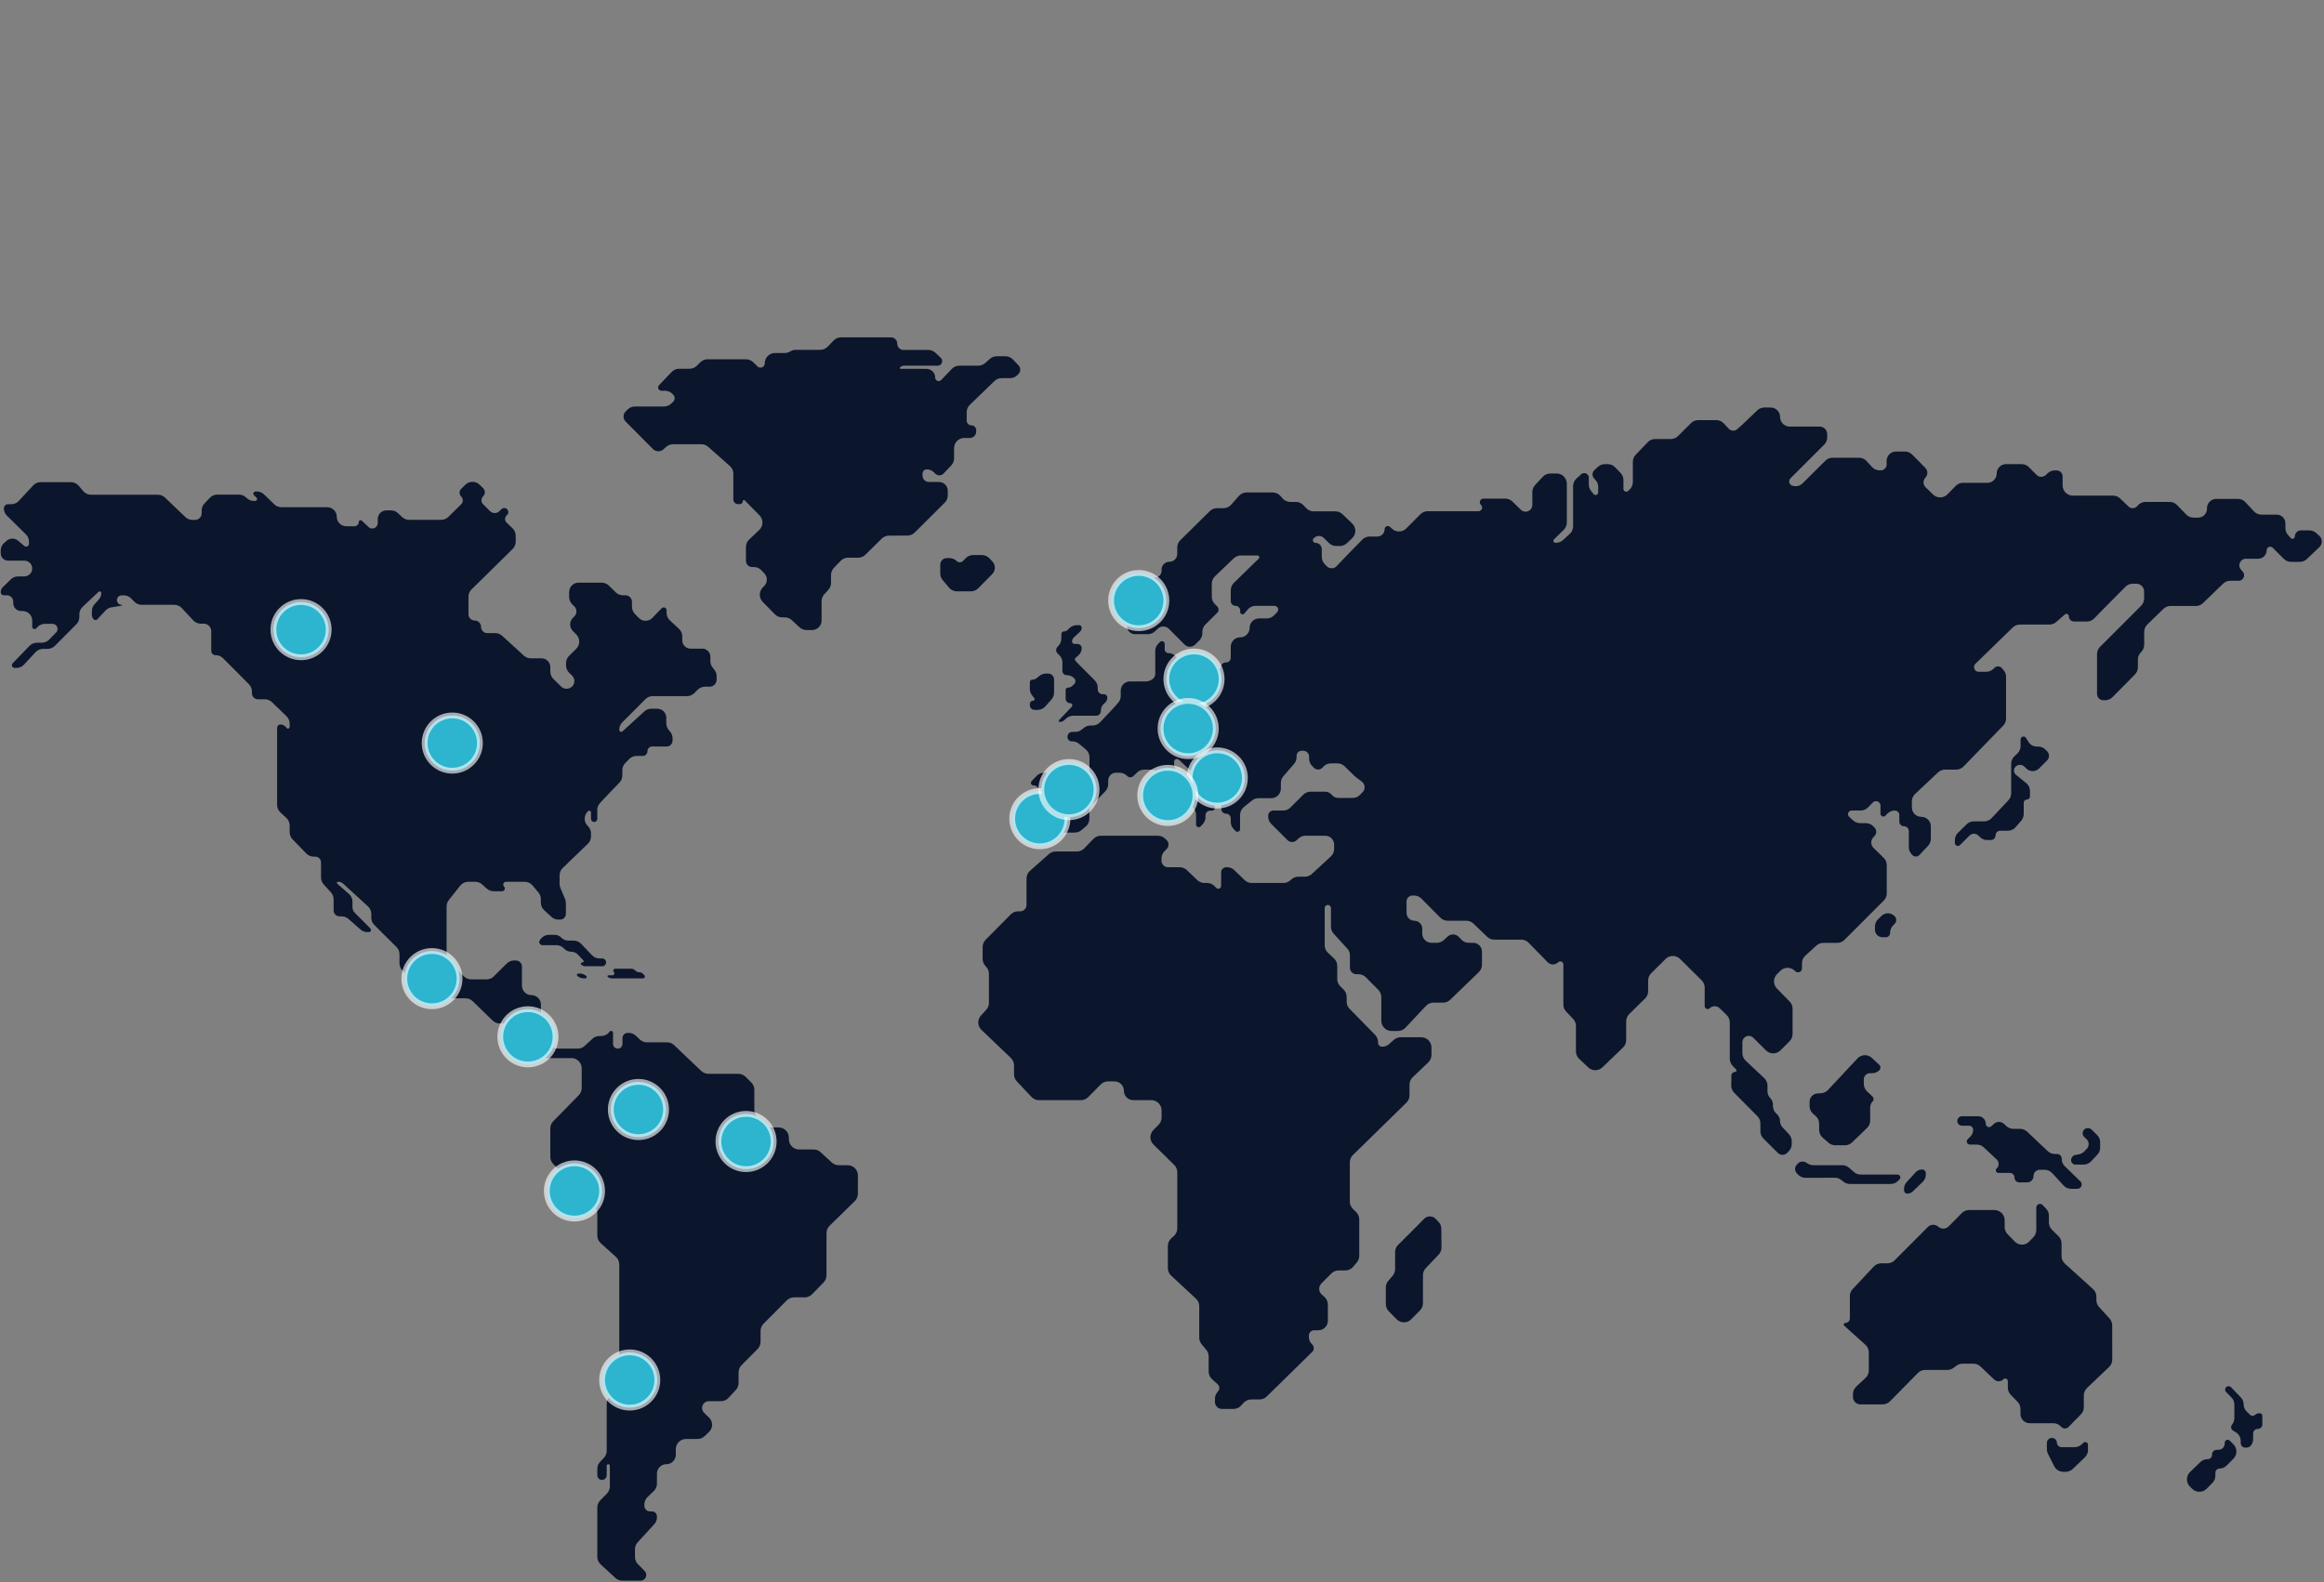 <svg xmlns="http://www.w3.org/2000/svg" xmlns:xlink="http://www.w3.org/1999/xlink" width="799px" height="544px" viewBox="0 0 799 544"><rect x="0" y="0" width="799" height="544" fill="#808080" stroke="none"/><title>Second-Image Copy 2</title><g id="Dise&#xF1;o" stroke="none" stroke-width="1" fill="none" fill-rule="evenodd"><g id="Second-Image-Copy-2" transform="translate(0.25, 0)"><path d="M364.615,219.79 L364.695,217.896 C364.713,217.46 365.073,217.116 365.509,217.116 C366.01,217.116 366.49,216.917 366.844,216.563 L367.406,216.002 C368.065,215.344 368.958,214.974 369.89,214.974 L370.784,214.974 C371.255,214.974 371.637,215.356 371.637,215.827 C371.637,216.371 371.41,216.89 371.012,217.26 L368.938,219.184 C368.551,219.544 368.33,220.05 368.33,220.579 C368.33,221.037 368.702,221.409 369.16,221.409 L370.172,221.409 C370.981,221.409 371.637,222.065 371.637,222.874 C371.637,223.806 371.24,224.694 370.546,225.317 L369.511,226.245 C369.265,226.466 369.232,226.841 369.436,227.102 L369.67,227.401 C369.755,227.511 369.847,227.615 369.944,227.713 L376.135,233.955 C376.788,234.614 377.154,235.503 377.154,236.431 L377.154,237.039 C377.154,237.952 377.895,238.692 378.808,238.692 L379.321,238.692 C379.95,238.692 380.461,239.203 380.461,239.832 C380.461,240.556 380.143,241.243 379.591,241.711 L379.346,241.919 C378.639,242.519 378.231,243.399 378.231,244.326 L378.231,244.482 C378.231,245.376 377.507,246.1 376.613,246.1 L368.71,246.1 C367.84,246.1 367.001,246.423 366.355,247.006 L365.629,247.661 C365.215,248.035 364.676,248.242 364.118,248.242 C363.912,248.242 363.746,248.075 363.746,247.87 C363.746,247.774 363.782,247.683 363.848,247.613 L368.244,242.982 C368.509,242.704 368.497,242.263 368.218,241.999 C368.089,241.876 367.918,241.807 367.739,241.807 C366.845,241.807 366.119,241.082 366.119,240.187 L366.119,237.254 C366.119,236.804 366.484,236.439 366.934,236.439 C367.458,236.439 367.962,236.241 368.346,235.885 L369.035,235.247 C369.606,234.718 369.64,233.826 369.111,233.255 C369.087,233.229 369.061,233.204 369.035,233.18 L368.932,233.083 C368.282,232.481 367.428,232.146 366.541,232.146 L366.462,232.146 C365.657,232.146 365.004,231.493 365.004,230.688 L365.004,227.761 C365.004,226.785 364.599,225.852 363.884,225.187 L363.393,224.731 C362.729,224.112 362.691,223.071 363.31,222.406 C363.324,222.392 363.337,222.378 363.351,222.364 L363.588,222.127 C364.211,221.504 364.577,220.67 364.615,219.79 Z M354.917,240.94 C355.215,240.94 355.457,240.698 355.457,240.4 C355.457,240.281 355.417,240.166 355.345,240.071 L354.551,239.041 C354.077,238.426 353.82,237.672 353.82,236.896 L353.82,234.541 C353.82,234.067 354.205,233.683 354.679,233.683 C355.234,233.683 355.773,233.491 356.203,233.14 L357.112,232.399 C357.739,231.887 358.524,231.608 359.334,231.608 L360.114,231.608 C361.236,231.608 362.146,232.518 362.146,233.64 L362.146,238.168 C362.146,239.028 361.83,239.858 361.26,240.501 L359.131,242.901 C358.464,243.653 357.506,244.084 356.501,244.084 L355.392,244.084 C354.524,244.084 353.82,243.38 353.82,242.512 L353.82,242.037 C353.82,241.431 354.311,240.94 354.917,240.94 Z M293.637,412.994 L284.961,421.475 C284.284,422.137 283.903,423.043 283.903,423.989 L283.903,438.516 C283.903,439.434 283.544,440.317 282.901,440.973 L278.941,445.025 C278.279,445.702 277.373,446.083 276.427,446.083 L272.746,446.083 C271.811,446.083 270.914,446.456 270.255,447.118 L262.256,455.153 C261.6,455.812 261.232,456.704 261.232,457.633 L261.232,461.373 C261.232,462.3 260.866,463.19 260.212,463.849 L254.699,469.405 C254.045,470.063 253.678,470.953 253.678,471.881 L253.678,475.534 C253.678,476.42 253.344,477.274 252.742,477.924 L250.199,480.668 C249.534,481.386 248.599,481.794 247.62,481.794 L243.443,481.794 C242.16,481.794 241.12,482.834 241.12,484.117 C241.12,484.743 241.373,485.343 241.822,485.781 L243.543,487.458 C244.889,488.77 244.916,490.923 243.605,492.269 C243.58,492.295 243.554,492.321 243.527,492.346 L242.016,493.8 C241.361,494.43 240.488,494.782 239.579,494.782 L235.605,494.782 C233.663,494.782 232.089,496.356 232.089,498.298 L232.089,500.21 C232.089,501.999 230.638,503.45 228.849,503.45 C227.059,503.45 225.608,504.901 225.608,506.691 L225.608,510.143 C225.608,511.1 225.217,512.017 224.526,512.679 L222.372,514.746 C221.681,515.409 221.29,516.326 221.29,517.283 L221.29,517.738 C221.29,518.818 222.165,519.693 223.244,519.693 L223.911,519.693 C224.848,519.693 225.608,520.453 225.608,521.39 L225.608,521.719 C225.608,522.599 225.278,523.447 224.684,524.095 L218.979,530.317 C218.384,530.965 218.054,531.813 218.054,532.693 L218.054,535.354 C218.054,536.277 218.418,537.164 219.067,537.822 L221.36,540.148 C222.124,540.922 222.115,542.169 221.341,542.933 C220.972,543.296 220.475,543.5 219.958,543.5 L213.71,543.5 C212.827,543.5 211.977,543.168 211.328,542.57 L206.234,537.877 C205.512,537.212 205.101,536.274 205.101,535.292 L205.101,518.358 C205.101,517.434 205.465,516.547 206.114,515.889 L208.405,513.566 C209.055,512.908 209.418,512.021 209.418,511.097 L209.418,503.991 C209.418,503.693 209.176,503.45 208.878,503.45 C208.579,503.45 208.337,503.693 208.337,503.991 L208.337,507.246 C208.337,508.14 207.612,508.864 206.719,508.864 C205.825,508.864 205.101,508.14 205.101,507.246 L205.101,505.055 C205.101,504.157 205.445,503.292 206.062,502.64 L207.376,501.25 C207.993,500.597 208.337,499.733 208.337,498.835 L208.337,482.714 C208.337,481.637 208.83,480.619 209.676,479.953 L211.315,478.66 C212.161,477.994 212.655,476.976 212.655,475.899 L212.655,434.762 C212.655,433.766 212.232,432.817 211.492,432.15 L206.263,427.437 C205.523,426.771 205.101,425.822 205.101,424.826 L205.101,417.144 C205.101,416.226 204.741,415.344 204.099,414.687 L189.95,400.213 C189.308,399.556 188.949,398.674 188.949,397.756 L188.949,388.001 C188.949,387.08 189.309,386.197 189.954,385.54 L198.733,376.584 C199.378,375.927 199.738,375.043 199.738,374.123 L199.738,367.339 C199.738,365.398 198.164,363.824 196.223,363.824 L188.094,363.824 C187.244,363.824 186.423,363.516 185.783,362.957 L184.038,361.436 C183.398,360.877 182.577,360.57 181.727,360.57 L181.134,360.57 C180.078,360.57 179.222,359.714 179.222,358.658 L179.222,356.869 C179.222,355.972 178.879,355.11 178.265,354.458 L176.905,353.015 C176.241,352.31 175.315,351.911 174.347,351.911 L171.575,351.911 C170.66,351.911 169.781,351.554 169.125,350.916 L162.265,344.247 C161.609,343.609 160.73,343.252 159.815,343.252 L149.043,343.252 C148.106,343.252 147.208,342.878 146.548,342.213 L138.118,333.723 C137.464,333.064 137.097,332.174 137.097,331.246 L137.097,328.109 C137.097,327.172 136.723,326.273 136.058,325.613 L128.438,318.054 C127.773,317.394 127.399,316.496 127.399,315.558 L127.399,314.241 C127.399,313.255 126.984,312.314 126.257,311.648 L117.773,303.882 C117.282,303.433 116.641,303.183 115.975,303.183 C115.76,303.183 115.585,303.358 115.585,303.573 C115.585,303.685 115.634,303.792 115.718,303.866 L119.728,307.379 C120.49,308.046 120.927,309.01 120.927,310.023 L120.927,311.891 C120.927,312.615 121.209,313.311 121.715,313.829 L122.487,314.622 C122.498,314.633 122.508,314.643 122.518,314.654 L127.077,319.218 C127.371,319.512 127.371,319.988 127.077,320.281 C126.936,320.422 126.745,320.501 126.545,320.501 L126.052,320.501 C125.201,320.501 124.378,320.192 123.738,319.632 L119.533,315.956 C118.892,315.396 118.07,315.087 117.219,315.087 L116.492,315.087 C115.362,315.087 114.445,314.171 114.445,313.04 L114.445,309.207 C114.445,308.333 114.12,307.491 113.534,306.844 L111.039,304.095 C110.453,303.448 110.127,302.606 110.127,301.733 L110.127,296.558 C110.127,295.45 109.23,294.553 108.122,294.553 L107.603,294.553 C106.653,294.553 105.744,294.168 105.082,293.487 L100.332,288.6 C99.694,287.944 99.338,287.065 99.338,286.15 L99.338,283.822 C99.338,282.842 98.928,281.906 98.209,281.241 L96.149,279.335 C95.429,278.67 95.02,277.734 95.02,276.754 L95.02,250.245 C95.02,249.617 95.529,249.108 96.158,249.108 C96.879,249.108 97.564,249.426 98.029,249.977 L98.316,250.318 C98.523,250.563 98.888,250.594 99.132,250.388 C99.262,250.278 99.338,250.116 99.338,249.945 L99.338,248.812 C99.338,247.859 98.951,246.948 98.266,246.285 L93.254,241.437 C92.598,240.803 91.722,240.449 90.809,240.449 L88.441,240.449 C87.295,240.449 86.366,239.519 86.366,238.373 L86.366,237.749 C86.366,236.819 85.997,235.927 85.341,235.268 L76.429,226.317 C75.769,225.654 74.873,225.282 73.938,225.282 L73.888,225.282 C73.053,225.282 72.377,224.605 72.377,223.771 L72.377,217.004 C72.377,215.595 71.235,214.453 69.826,214.453 L68.798,214.453 C67.827,214.453 66.899,214.052 66.234,213.343 L62.228,209.074 C61.563,208.366 60.635,207.964 59.664,207.964 L48.46,207.964 C47.515,207.964 46.61,207.584 45.949,206.909 L44.827,205.764 C44.166,205.09 43.261,204.71 42.317,204.71 L41.569,204.71 C40.671,204.71 39.942,205.438 39.942,206.337 L39.942,206.346 C39.942,207.239 40.666,207.964 41.56,207.964 C41.636,207.964 41.697,208.025 41.697,208.1 C41.697,208.167 41.649,208.224 41.583,208.235 L38.023,208.841 C37.266,208.969 36.571,209.343 36.046,209.904 L33.219,212.926 C32.891,213.276 32.342,213.294 31.993,212.967 C31.988,212.962 31.983,212.957 31.978,212.952 C31.572,212.555 31.344,212.011 31.344,211.443 L31.344,210.126 C31.344,209.252 31.669,208.41 32.257,207.763 L33.709,206.164 C34.269,205.547 34.58,204.744 34.58,203.91 C34.58,203.6 34.329,203.349 34.019,203.349 C33.876,203.349 33.739,203.403 33.635,203.501 L31.304,205.685 C31.3,205.689 31.295,205.694 31.29,205.698 L28.123,208.701 C27.423,209.364 27.026,210.287 27.026,211.252 L27.026,212.171 C27.026,213.1 26.658,213.991 26.003,214.65 L18.619,222.075 C17.959,222.739 17.062,223.112 16.126,223.112 L14.548,223.112 C13.567,223.112 12.631,223.522 11.965,224.243 L8.01,228.527 C7.345,229.248 6.408,229.658 5.427,229.658 L4.761,229.658 C4.245,229.658 3.827,229.24 3.827,228.724 C3.827,228.481 3.921,228.248 4.09,228.074 L9.912,222.068 C10.575,221.384 11.485,220.999 12.437,220.999 L14.128,220.999 C15.076,220.999 15.984,220.616 16.646,219.937 L19.041,217.479 C19.717,216.785 19.703,215.674 19.009,214.998 C18.681,214.679 18.242,214.5 17.784,214.5 L15.18,214.5 C14.189,214.5 13.245,214.918 12.579,215.65 L12.226,216.038 C11.927,216.367 11.419,216.391 11.09,216.092 C10.923,215.94 10.827,215.724 10.827,215.497 L10.827,213.36 C10.827,211.557 9.366,210.096 7.563,210.096 L7.006,210.096 C5.511,210.096 4.299,208.884 4.299,207.389 L4.299,206.831 C4.299,205.644 3.337,204.682 2.15,204.682 L1.047,204.682 C0.469,204.682 7.08341244e-17,204.213 0,203.634 C-3.94770907e-15,202.965 0.271,202.324 0.75,201.856 L3.49,199.189 C4.146,198.55 5.026,198.192 5.942,198.192 L8.12,198.192 C9.615,198.192 10.827,196.98 10.827,195.485 C10.827,193.99 9.615,192.778 8.12,192.778 L2.543,192.778 C1.139,192.778 2.04345766e-15,191.639 0,190.235 L0,189.301 C-1.9015193e-15,188.279 0.445,187.307 1.218,186.639 L2.017,185.95 C2.575,185.469 3.287,185.204 4.024,185.204 C4.761,185.204 5.473,185.47 6.03,185.952 L8.064,187.716 C8.481,188.078 9.112,188.033 9.473,187.616 C9.631,187.435 9.717,187.202 9.717,186.962 L9.717,186.246 C9.717,185.304 9.339,184.402 8.668,183.741 L2.118,177.294 C1.455,176.641 1.082,175.75 1.082,174.82 C1.082,174.017 1.733,173.366 2.536,173.366 L3.632,173.366 C4.61,173.366 5.545,172.958 6.21,172.24 L11.155,166.907 C11.82,166.19 12.754,165.782 13.733,165.782 L24.121,165.782 C25.153,165.782 26.133,166.236 26.801,167.023 L28.37,168.871 C29.038,169.658 30.018,170.112 31.05,170.112 L54.056,170.112 C54.963,170.112 55.835,170.462 56.489,171.09 L63.477,177.792 C64.131,178.42 65.003,178.771 65.91,178.771 L66.791,178.771 C68.058,178.771 69.085,177.743 69.085,176.476 L69.085,175.524 C69.085,174.619 69.434,173.749 70.059,173.095 L71.907,171.161 C72.571,170.467 73.489,170.074 74.449,170.074 L81.906,170.074 C82.744,170.074 83.554,170.373 84.191,170.918 L84.754,171.4 C85.391,171.944 86.201,172.244 87.039,172.244 L87.452,172.244 C87.825,172.244 88.128,171.941 88.128,171.568 C88.128,171.381 88.05,171.202 87.913,171.075 L87.08,170.295 C86.778,170.013 86.762,169.538 87.045,169.236 C87.186,169.085 87.384,168.999 87.592,168.999 L88.069,168.999 C88.98,168.999 89.856,169.353 90.511,169.986 L94.063,173.417 C94.719,174.05 95.594,174.404 96.506,174.404 L112.264,174.404 C114.071,174.404 115.536,175.869 115.536,177.676 C115.536,179.484 117.002,180.949 118.809,180.949 L121.636,180.949 C122.439,180.949 123.09,180.298 123.09,179.495 C123.09,179.149 123.371,178.868 123.718,178.868 C123.878,178.868 124.032,178.929 124.148,179.038 L126.451,181.208 C127.206,181.92 128.395,181.885 129.107,181.13 C129.435,180.781 129.618,180.32 129.618,179.841 L129.618,178.463 C129.618,176.82 130.95,175.488 132.593,175.488 L134.169,175.488 C135.068,175.488 135.932,175.832 136.585,176.449 L137.984,177.772 C138.636,178.389 139.5,178.733 140.399,178.733 L151.436,178.733 C152.359,178.733 153.245,178.37 153.903,177.722 L158.313,173.379 C159.041,172.662 159.05,171.491 158.333,170.762 C158.325,170.754 158.317,170.746 158.309,170.738 C157.576,170.021 157.563,168.847 158.28,168.114 C158.287,168.107 158.294,168.1 158.301,168.093 L159.718,166.69 C161.088,165.333 163.297,165.334 164.667,166.692 L165.864,167.88 C166.623,168.633 166.629,169.858 165.876,170.618 C165.87,170.624 165.864,170.629 165.858,170.635 C165.095,171.385 165.084,172.611 165.834,173.374 C165.84,173.38 165.846,173.385 165.851,173.391 L168.221,175.742 C169.121,176.636 170.575,176.633 171.472,175.736 L172.112,175.097 C172.656,174.552 173.538,174.548 174.088,175.086 C174.635,175.622 174.644,176.499 174.109,177.045 C174.108,177.046 174.106,177.048 174.105,177.049 L173.883,177.274 C173.228,177.938 173.236,179.007 173.9,179.662 C173.904,179.666 173.909,179.67 173.913,179.675 L175.973,181.661 C176.661,182.324 177.049,183.237 177.049,184.192 L177.049,186.249 C177.049,187.19 176.672,188.091 176.002,188.752 L165.485,199.128 C165.479,199.134 165.473,199.14 165.467,199.145 L161.877,202.637 C161.197,203.298 160.813,204.207 160.813,205.157 L160.813,211.21 C160.813,212.402 161.779,213.369 162.972,213.369 C164.164,213.369 165.131,214.335 165.131,215.528 L165.131,215.533 C165.131,216.729 166.1,217.698 167.295,217.698 L170.032,217.698 C170.91,217.698 171.757,218.027 172.405,218.62 L179.856,225.435 C180.504,226.028 181.35,226.357 182.229,226.357 L185.924,226.357 C187.594,226.357 188.949,227.711 188.949,229.382 L188.949,230.934 C188.949,231.876 189.327,232.779 189.998,233.44 L192.643,236.043 C193.698,237.082 195.391,237.082 196.446,236.044 C197.475,235.033 197.489,233.38 196.478,232.352 C196.465,232.338 196.452,232.325 196.438,232.312 L195.419,231.319 C194.74,230.657 194.357,229.75 194.357,228.802 L194.357,228.017 C194.357,227.075 194.736,226.172 195.407,225.511 L197.835,223.122 C199.218,221.761 199.236,219.535 197.875,218.151 C197.867,218.143 197.86,218.136 197.852,218.128 L196.708,216.987 C195.456,215.737 195.454,213.709 196.703,212.457 L197.232,211.927 C198.172,210.984 198.17,209.457 197.227,208.517 C197.217,208.507 197.207,208.497 197.197,208.487 L196.507,207.823 C195.819,207.16 195.43,206.246 195.43,205.29 L195.43,203.564 C195.43,201.785 196.872,200.343 198.651,200.343 L206.618,200.343 C207.54,200.343 208.425,200.705 209.083,201.352 L211.433,203.663 C212.09,204.31 212.976,204.672 213.898,204.672 L214.739,204.672 C215.998,204.672 217.019,205.693 217.019,206.952 L217.019,208.615 C217.019,209.523 217.37,210.396 217.999,211.051 L219.35,212.457 C220.593,213.75 222.648,213.791 223.94,212.549 C223.969,212.522 223.996,212.494 224.023,212.466 L227.24,209.146 C227.617,208.756 228.239,208.746 228.629,209.124 C228.82,209.309 228.928,209.563 228.928,209.829 L228.928,210.726 C228.928,211.702 229.333,212.634 230.047,213.299 L233.199,216.235 C233.913,216.9 234.318,217.831 234.318,218.807 L234.318,220.157 C234.318,221.748 235.608,223.037 237.198,223.037 L241.221,223.037 C242.739,223.037 243.97,224.268 243.97,225.787 L243.97,227.318 C243.97,228.107 244.235,228.873 244.723,229.492 L245.381,230.328 C245.869,230.948 246.134,231.714 246.134,232.502 L246.134,233.697 C246.134,235.03 245.054,236.11 243.721,236.11 L242.128,236.11 C241.2,236.11 240.309,236.477 239.65,237.132 L238.443,238.332 C237.784,238.987 236.893,239.355 235.964,239.355 L224.165,239.355 C223.232,239.355 222.337,239.725 221.678,240.385 L213.683,248.387 C213.025,249.046 212.655,249.94 212.655,250.871 L212.655,250.954 C212.655,251.329 212.958,251.633 213.333,251.633 C213.502,251.633 213.665,251.569 213.79,251.455 L221.29,244.604 C221.938,244.012 222.784,243.684 223.661,243.684 L225.716,243.684 C227.433,243.684 228.825,245.076 228.825,246.793 L228.825,248.692 C228.825,249.476 229.087,250.238 229.57,250.856 L230.235,251.707 C230.717,252.325 230.98,253.087 230.98,253.871 L230.98,254.667 C230.98,255.774 230.082,256.672 228.974,256.672 L223.971,256.672 C223.072,256.672 222.344,257.401 222.344,258.299 C222.344,259.198 221.615,259.926 220.717,259.926 L218.592,259.926 C217.651,259.926 216.75,260.303 216.089,260.973 L214.721,262.36 C214.072,263.017 213.708,263.904 213.708,264.828 L213.708,266.642 C213.708,267.553 213.355,268.428 212.723,269.083 L210.11,271.791 C210.103,271.798 210.096,271.806 210.089,271.813 L206.908,275.168 C206.891,275.187 206.873,275.206 206.856,275.225 L205.991,276.178 C205.418,276.81 205.101,277.633 205.101,278.486 L205.101,281.558 C205.101,282.155 204.616,282.64 204.019,282.64 C203.421,282.64 202.937,282.155 202.937,281.558 L202.937,279.376 C202.937,279.034 202.66,278.757 202.318,278.757 C202.141,278.757 201.973,278.833 201.855,278.965 L201.663,279.181 C201.09,279.825 200.774,280.656 200.774,281.518 L200.774,281.555 C200.774,282.436 201.121,283.281 201.74,283.907 L201.921,284.09 C202.572,284.748 202.937,285.637 202.937,286.562 L202.937,287.588 C202.937,288.543 202.549,289.457 201.861,290.119 L193.214,298.453 C192.526,299.115 192.138,300.029 192.138,300.984 L192.138,303.919 C192.138,304.384 192.23,304.844 192.409,305.274 L194.03,309.154 C194.209,309.583 194.301,310.043 194.301,310.508 L194.301,314.227 C194.301,315.317 193.418,316.2 192.329,316.2 L191.728,316.2 C190.846,316.2 189.996,315.868 189.347,315.271 L186.829,312.952 C186.105,312.287 185.694,311.348 185.694,310.366 L185.694,309.149 C185.694,308.327 185.406,307.532 184.881,306.9 L182.859,304.47 C182.191,303.667 181.201,303.202 180.156,303.202 L173.713,303.202 C173.188,303.202 172.762,303.628 172.762,304.154 C172.762,304.405 172.862,304.646 173.039,304.824 C173.409,305.197 173.408,305.8 173.035,306.17 C172.857,306.347 172.616,306.447 172.364,306.447 L169.467,306.447 C168.602,306.447 167.768,306.128 167.123,305.552 L165.497,304.097 C164.853,303.521 164.018,303.202 163.154,303.202 L160.716,303.202 C159.64,303.202 158.624,303.694 157.957,304.538 L154.044,309.491 C153.554,310.111 153.287,310.879 153.287,311.67 L153.287,328.4 C153.287,329.347 153.668,330.253 154.345,330.914 L159.294,335.751 C159.951,336.393 160.833,336.753 161.751,336.753 L167.036,336.753 C167.966,336.753 168.858,336.385 169.517,335.729 L173.987,331.278 C174.646,330.622 175.538,330.254 176.467,330.254 L177.105,330.254 C178.259,330.254 179.194,331.189 179.194,332.343 L179.194,338.903 C179.194,340.706 180.655,342.167 182.458,342.167 C184.26,342.167 185.722,343.628 185.722,345.431 L185.722,354.882 C185.722,355.872 186.139,356.816 186.871,357.482 L189.248,359.645 C189.895,360.234 190.739,360.56 191.614,360.56 L198.377,360.56 C199.259,360.56 200.108,360.229 200.757,359.633 L203.448,357.158 C204.097,356.562 204.946,356.231 205.828,356.231 L206.454,356.231 C207.547,356.231 208.578,355.722 209.243,354.855 L209.353,354.711 C209.572,354.426 209.98,354.373 210.265,354.591 C210.425,354.714 210.519,354.905 210.519,355.107 L210.519,358.942 C210.519,359.836 211.243,360.56 212.137,360.56 C213.031,360.56 213.755,359.836 213.755,358.942 L213.755,356.932 C213.755,355.951 214.55,355.155 215.532,355.155 L215.915,355.155 C216.81,355.155 217.671,355.497 218.323,356.11 L219.744,357.446 C220.396,358.059 221.257,358.4 222.152,358.4 L229.105,358.4 C230.009,358.4 230.878,358.748 231.532,359.372 L236.877,364.472 C236.881,364.476 236.885,364.48 236.889,364.484 L240.884,368.259 C241.536,368.875 242.4,369.219 243.298,369.219 L253.6,369.219 C254.534,369.219 255.429,369.591 256.089,370.252 L258.07,372.239 C258.728,372.898 259.097,373.791 259.097,374.721 L259.097,381.576 C259.097,382.48 259.444,383.348 260.068,384.002 L262.515,386.569 C263.179,387.265 264.098,387.659 265.06,387.659 L267.453,387.659 C269.394,387.659 270.968,389.233 270.968,391.174 L270.968,391.718 C270.968,393.659 272.542,395.233 274.484,395.233 L279.49,395.233 C280.373,395.233 281.223,395.565 281.872,396.163 L285.729,399.717 C286.378,400.315 287.228,400.647 288.111,400.647 L291.19,400.647 C293.132,400.647 294.706,402.221 294.706,404.163 C294.706,404.165 294.706,404.167 294.706,404.169 L294.695,410.486 C294.694,411.43 294.313,412.334 293.637,412.994 Z M199.53,331.606 C199.386,331.455 199.391,331.216 199.541,331.071 C199.612,331.004 199.705,330.966 199.803,330.966 L199.968,330.966 C200.218,330.966 200.42,330.764 200.42,330.515 C200.42,330.399 200.375,330.288 200.296,330.204 L198.44,328.249 C197.832,327.609 196.987,327.246 196.104,327.246 C195.221,327.246 194.376,326.885 193.765,326.246 L193.601,326.075 C192.938,325.381 192.02,324.989 191.06,324.989 L186.239,324.989 C185.631,324.989 185.138,324.495 185.138,323.887 C185.138,323.642 185.219,323.404 185.37,323.211 L185.698,322.79 C186.364,321.934 187.388,321.433 188.472,321.433 L190.454,321.433 C191.33,321.433 192.167,321.792 192.771,322.426 C193.374,323.06 194.211,323.419 195.087,323.419 L196.985,323.419 C197.948,323.419 198.868,323.814 199.532,324.511 L203.291,328.46 C203.955,329.157 204.875,329.552 205.837,329.552 L206.783,329.552 C207.527,329.552 208.13,330.155 208.13,330.898 C208.13,331.642 207.527,332.245 206.783,332.245 L201.029,332.245 C200.463,332.245 199.922,332.014 199.53,331.606 Z M201.009,336.404 L200.497,336.404 C199.677,336.404 198.886,336.108 198.267,335.572 C198.069,335.401 198.048,335.101 198.219,334.904 C198.309,334.8 198.44,334.74 198.577,334.74 L199.041,334.74 C199.869,334.74 200.669,335.032 201.303,335.564 L201.312,335.572 C201.511,335.739 201.537,336.036 201.37,336.236 C201.28,336.342 201.148,336.404 201.009,336.404 Z M210.791,334.214 C210.536,333.941 210.551,333.513 210.825,333.258 C210.95,333.142 211.115,333.077 211.286,333.077 L216.735,333.077 C217.266,333.077 217.773,333.298 218.134,333.688 L218.146,333.701 C218.5,334.082 218.996,334.298 219.515,334.298 C220.035,334.298 220.531,334.515 220.884,334.896 L221.306,335.351 C221.542,335.605 221.527,336.001 221.273,336.237 C221.157,336.344 221.005,336.404 220.847,336.404 L210.061,336.404 C209.559,336.404 209.075,336.216 208.705,335.877 C208.582,335.764 208.573,335.573 208.686,335.449 C208.743,335.387 208.825,335.351 208.91,335.351 L210.296,335.351 C210.669,335.351 210.972,335.048 210.972,334.675 C210.972,334.504 210.907,334.339 210.791,334.214 Z M302.907,185.188 L297.278,190.741 C296.62,191.39 295.733,191.754 294.809,191.754 L291.313,191.754 C290.356,191.754 289.439,192.144 288.776,192.836 L286.444,195.267 C285.817,195.922 285.466,196.794 285.466,197.701 L285.466,200.43 C285.466,201.307 285.138,202.152 284.547,202.8 L283.134,204.348 C282.542,204.995 282.214,205.841 282.214,206.718 L282.214,213.357 C282.214,215.169 280.746,216.637 278.935,216.637 L277.031,216.637 C276.146,216.637 275.294,216.304 274.645,215.703 L271.952,213.215 C271.302,212.615 270.45,212.281 269.566,212.281 L268.672,212.281 C267.726,212.281 266.821,211.9 266.159,211.224 L261.971,206.943 C260.641,205.584 260.633,203.415 261.951,202.046 L262.516,201.46 C263.678,200.252 263.679,198.342 262.517,197.133 L261.475,196.048 C260.812,195.359 259.897,194.969 258.94,194.969 L258.324,194.969 C257.157,194.969 256.211,194.023 256.211,192.856 L256.211,188.068 C256.211,187.103 256.608,186.18 257.308,185.516 L260.784,182.221 C262.193,180.885 262.252,178.66 260.916,177.251 C260.903,177.237 260.888,177.222 260.874,177.208 L255.821,172.058 C255.664,171.898 255.406,171.895 255.246,172.053 C255.168,172.129 255.124,172.234 255.124,172.343 C255.124,172.893 254.678,173.339 254.128,173.339 L253.498,173.339 C252.6,173.339 251.872,172.611 251.872,171.713 L251.872,162.865 C251.872,161.857 251.44,160.898 250.685,160.231 L243.227,153.637 C242.585,153.069 241.756,152.755 240.899,152.755 L231.124,152.755 C230.245,152.755 229.398,153.084 228.75,153.677 L227.884,154.47 C226.836,155.429 225.219,155.39 224.219,154.383 L214.841,144.939 C213.892,143.984 213.896,142.442 214.849,141.491 L215.544,140.798 C216.203,140.14 217.096,139.771 218.027,139.771 L228.047,139.771 C228.936,139.771 229.791,139.434 230.442,138.829 L231.141,138.179 C231.843,137.525 231.882,136.425 231.229,135.723 C231.199,135.691 231.167,135.66 231.135,135.63 L230.768,135.291 C230.118,134.692 229.267,134.359 228.383,134.359 L227.129,134.359 C226.508,134.359 226.004,133.855 226.004,133.234 C226.004,132.945 226.116,132.666 226.315,132.457 L230.687,127.876 C231.35,127.181 232.269,126.787 233.23,126.787 L236.84,126.787 C237.766,126.787 238.654,126.422 239.312,125.771 L240.547,124.55 C241.205,123.899 242.093,123.534 243.019,123.534 L256.227,123.534 C257.142,123.534 258.021,123.891 258.677,124.528 L260.17,125.979 C260.757,126.549 261.696,126.536 262.267,125.948 C262.536,125.672 262.686,125.301 262.686,124.915 L262.686,124.89 C262.686,122.949 264.26,121.375 266.202,121.375 L269.55,121.375 C270.143,121.375 270.727,121.225 271.246,120.938 L271.63,120.727 C272.15,120.441 272.733,120.291 273.327,120.291 L281.762,120.291 C282.716,120.291 283.629,119.903 284.291,119.217 L286.36,117.074 C287.022,116.388 287.935,116 288.889,116 L306.063,116 C307.258,116 308.227,116.969 308.227,118.164 C308.227,119.359 309.196,120.328 310.391,120.328 L318.92,120.328 C319.816,120.328 320.679,120.67 321.331,121.285 L323.188,123.034 C323.817,123.627 323.847,124.619 323.253,125.248 C322.957,125.562 322.545,125.74 322.113,125.74 L310.649,125.74 C310.121,125.74 309.611,125.933 309.216,126.282 C309.088,126.396 309.075,126.592 309.189,126.72 C309.248,126.786 309.332,126.825 309.421,126.825 L318.261,126.825 C319.918,126.825 321.262,128.168 321.262,129.825 C321.262,130.491 321.801,131.03 322.467,131.03 C322.795,131.03 323.11,130.896 323.337,130.659 L327.008,126.825 C327.671,126.132 328.588,125.74 329.547,125.74 L336.092,125.74 C336.946,125.74 337.771,125.429 338.412,124.866 L340.113,123.371 C340.755,122.807 341.58,122.497 342.434,122.497 L345.427,122.497 C346.386,122.497 347.303,122.888 347.966,123.581 L349.929,125.63 C350.71,126.446 350.715,127.731 349.941,128.554 L349.599,128.916 C348.935,129.622 348.009,130.022 347.04,130.022 L344.104,130.022 C343.192,130.022 342.317,130.375 341.661,131.008 L333.177,139.202 C332.491,139.864 332.104,140.777 332.104,141.731 L332.104,144.628 C332.104,145.528 332.834,146.258 333.734,146.258 C334.635,146.258 335.365,146.988 335.365,147.889 L335.365,148.422 C335.365,149.618 334.396,150.586 333.201,150.586 L331.281,150.586 C329.339,150.586 327.765,152.16 327.765,154.102 L327.765,157.602 C327.765,158.499 327.422,159.363 326.806,160.015 L324.156,162.822 C323.401,163.621 322.142,163.657 321.343,162.902 C321.326,162.887 321.31,162.871 321.295,162.855 L320.875,162.431 C320.217,161.766 319.321,161.392 318.385,161.392 C317.578,161.392 316.923,162.047 316.923,162.854 L316.923,163.556 C316.923,164.751 317.892,165.72 319.087,165.72 L322.558,165.72 C324.238,165.72 325.6,167.083 325.6,168.763 L325.6,170.344 C325.6,171.28 325.227,172.177 324.564,172.837 L314.224,183.12 C313.57,183.77 312.686,184.138 311.763,184.143 L305.358,184.175 C304.44,184.179 303.56,184.543 302.907,185.188 Z M323.017,197.198 L323.017,194.168 C323.017,192.914 324.034,191.897 325.288,191.897 L326.189,191.897 C327.07,191.897 327.918,192.228 328.567,192.823 L328.675,192.923 C329.298,193.494 330.262,193.468 330.852,192.864 L331.782,191.912 C332.444,191.236 333.35,190.854 334.296,190.854 L337.342,190.854 C338.309,190.854 339.233,191.252 339.897,191.954 L340.927,193.044 C342.082,194.267 342.063,196.184 340.884,197.383 L336.066,202.28 C335.405,202.952 334.502,203.33 333.56,203.33 L328.739,203.33 C327.702,203.33 326.719,202.872 326.051,202.08 L323.845,199.463 C323.31,198.829 323.017,198.027 323.017,197.198 Z M494.369,431.386 L489.937,436.045 C489.316,436.699 488.969,437.566 488.969,438.468 L488.969,448.094 C488.969,449.019 488.605,449.906 487.956,450.563 L484.931,453.63 C483.567,455.012 481.341,455.027 479.959,453.663 C479.946,453.65 479.934,453.638 479.922,453.625 L477.209,450.867 C476.563,450.21 476.201,449.324 476.201,448.402 L476.201,442.69 C476.201,441.846 476.504,441.03 477.056,440.391 L478.535,438.681 C479.087,438.042 479.39,437.226 479.39,436.382 L479.39,430.529 C479.39,429.592 479.765,428.693 480.43,428.033 L484.893,423.606 C484.902,423.597 484.91,423.589 484.918,423.581 L489.37,419.074 C490.444,417.988 492.195,417.977 493.281,419.05 C493.29,419.059 493.299,419.068 493.308,419.077 L494.276,420.06 C494.917,420.711 495.279,421.585 495.286,422.499 L495.337,428.935 C495.345,429.846 494.997,430.725 494.369,431.386 Z M617.95,403.901 L617.528,403.462 C616.71,402.61 616.712,401.264 617.531,400.414 L617.859,400.074 C618.587,399.319 619.741,399.168 620.638,399.712 L621.333,400.133 C621.882,400.467 622.513,400.643 623.155,400.643 L633.147,400.643 C633.997,400.643 634.819,400.951 635.459,401.51 L637.17,403.004 C637.81,403.563 638.631,403.871 639.482,403.871 L652.139,403.871 C652.668,403.871 653.096,404.299 653.096,404.828 C653.096,405.072 653.003,405.307 652.835,405.485 L652.35,405.998 C651.686,406.701 650.762,407.099 649.795,407.099 L635.746,407.099 C634.953,407.099 634.184,406.831 633.563,406.339 L632.774,405.714 C632.15,405.219 631.376,404.951 630.58,404.954 L620.497,404.983 C619.535,404.986 618.615,404.595 617.95,403.901 Z M645.815,368.049 L645.77,368.09 C645.123,368.681 644.278,369.008 643.401,369.008 L642.651,369.008 C641.484,369.008 640.538,369.954 640.538,371.121 L640.538,372.697 C640.538,373.664 640.937,374.589 641.64,375.253 L643.52,377.028 C643.998,377.479 644.02,378.232 643.568,378.71 C643.566,378.713 643.563,378.716 643.56,378.719 C643.025,379.274 642.726,380.015 642.726,380.786 L642.726,385.314 C642.726,386.27 642.338,387.184 641.65,387.846 L636.499,392.808 C635.844,393.439 634.97,393.792 634.06,393.792 L630.713,393.792 C629.864,393.792 629.043,393.484 628.402,392.926 L626.384,391.165 C625.618,390.497 625.179,389.531 625.179,388.516 L625.179,386.369 C625.179,385.337 624.726,384.357 623.94,383.689 L623.131,383.002 C622.345,382.334 621.891,381.355 621.891,380.323 L621.891,378.831 C621.891,377.324 623.064,376.078 624.568,375.986 L625.846,375.908 C626.744,375.854 627.587,375.457 628.201,374.8 L638.358,363.931 C639.684,362.512 641.908,362.437 643.327,363.763 C643.329,363.765 643.332,363.767 643.334,363.77 L645.83,366.115 C646.36,366.614 646.386,367.448 645.888,367.978 C645.864,368.003 645.84,368.026 645.815,368.049 Z M644.369,319.679 L644.369,318.589 C644.369,317.634 644.758,316.72 645.446,316.057 L646.65,314.898 C647.723,313.864 649.381,313.739 650.597,314.601 L650.881,314.802 C651.734,315.406 651.936,316.587 651.332,317.44 C651.274,317.522 651.209,317.6 651.139,317.672 L650.589,318.232 C649.944,318.89 649.583,319.774 649.583,320.694 L649.583,320.761 C649.583,321.591 648.91,322.265 648.079,322.265 L646.955,322.265 C645.527,322.265 644.369,321.107 644.369,319.679 Z M660.559,402.109 C661.273,402.109 661.852,402.688 661.852,403.402 L661.852,403.857 C661.852,404.812 661.464,405.726 660.776,406.388 L657.388,409.654 C656.874,410.149 656.187,410.426 655.473,410.426 C654.858,410.426 654.36,409.928 654.36,409.313 L654.36,408.807 C654.36,407.925 654.691,407.075 655.289,406.426 L658.389,403.06 C658.948,402.454 659.734,402.109 660.559,402.109 Z M716.529,501.112 L712.356,505.099 C711.702,505.724 710.832,506.073 709.927,506.073 L709.13,506.073 C707.801,506.073 706.586,505.324 705.989,504.137 L703.853,499.89 C703.607,499.4 703.478,498.859 703.478,498.311 L703.478,496.11 C703.478,495.182 704.231,494.429 705.159,494.429 L705.254,494.429 C706.14,494.429 706.868,495.129 706.902,496.015 C706.936,496.9 707.663,497.6 708.549,497.6 L713.028,497.6 C713.943,497.6 714.823,497.243 715.479,496.605 L716.015,496.083 C716.384,495.724 716.974,495.732 717.333,496.101 C717.5,496.273 717.595,496.502 717.597,496.742 L717.615,498.534 C717.625,499.507 717.232,500.44 716.529,501.112 Z M724.862,470.026 L717.268,477.255 C716.571,477.919 716.177,478.839 716.177,479.801 L716.177,483.85 C716.177,484.77 715.816,485.655 715.171,486.312 L710.893,490.671 C710.234,491.343 709.155,491.353 708.483,490.694 C708.468,490.679 708.453,490.664 708.439,490.649 L708.264,490.464 C707.6,489.762 706.676,489.364 705.71,489.364 L697.559,489.364 C695.811,489.364 694.394,487.947 694.394,486.199 L694.394,484.459 C694.394,483.545 694.038,482.666 693.401,482.01 L691.041,479.578 C690.404,478.922 690.048,478.044 690.048,477.13 L690.048,474.868 C690.048,474.376 689.65,473.978 689.158,473.978 C688.915,473.978 688.682,474.077 688.514,474.254 C687.666,475.144 686.257,475.181 685.364,474.335 L680.629,469.853 C679.976,469.235 679.111,468.891 678.212,468.891 L674.492,468.891 C673.745,468.891 673.018,469.129 672.415,469.57 L671.333,470.363 C670.73,470.804 670.003,471.042 669.256,471.042 L661.638,471.042 C660.696,471.042 659.794,471.419 659.133,472.09 L649.523,481.845 C648.863,482.516 647.961,482.894 647.019,482.894 L639.352,482.894 C637.951,482.894 636.815,481.758 636.815,480.357 L636.815,479.347 C636.815,478.373 637.22,477.442 637.932,476.777 L641.133,473.788 C641.845,473.123 642.25,472.192 642.25,471.218 L642.25,465.002 C642.25,464.005 641.826,463.055 641.085,462.388 L633.838,455.871 C633.6,455.657 633.58,455.291 633.794,455.053 C633.904,454.93 634.061,454.861 634.225,454.861 C635.06,454.861 635.736,454.184 635.736,453.35 L635.736,445.663 C635.736,444.771 636.075,443.912 636.685,443.261 L643.948,435.501 C644.613,434.791 645.542,434.387 646.515,434.387 L648.645,434.387 C649.58,434.387 650.476,434.015 651.135,433.353 L662.55,421.895 C663.529,420.912 665.105,420.867 666.14,421.791 C667.172,422.714 668.747,422.663 669.719,421.677 L674.215,417.113 C674.876,416.443 675.778,416.065 676.72,416.065 L685.444,416.065 C687.386,416.065 688.96,417.639 688.96,419.58 L688.96,421.899 C688.96,422.815 689.317,423.694 689.955,424.35 L692.465,426.93 C693.781,428.283 695.945,428.313 697.298,426.996 C697.325,426.97 697.352,426.943 697.378,426.916 L698.846,425.39 C699.476,424.736 699.828,423.862 699.828,422.953 L699.828,415.213 C699.828,414.515 700.394,413.948 701.092,413.948 C701.435,413.948 701.762,414.087 702,414.333 L703.183,415.555 C703.818,416.21 704.173,417.087 704.173,418 L704.173,420.331 C704.173,421.271 704.55,422.172 705.218,422.832 L707.473,425.06 C708.142,425.72 708.518,426.621 708.518,427.561 L708.518,431.895 C708.518,432.889 708.94,433.837 709.677,434.503 L719.335,443.228 C720.073,443.895 720.494,444.842 720.494,445.837 L720.494,447.02 C720.494,447.895 720.821,448.739 721.41,449.387 L725.015,453.345 C725.602,453.991 725.929,454.832 725.931,455.705 L725.953,467.473 C725.955,468.438 725.561,469.361 724.862,470.026 Z M713.95,408.763 L711.812,408.763 C710.829,408.763 709.891,408.351 709.226,407.628 L705.288,403.351 C704.623,402.628 703.685,402.216 702.702,402.216 L701.041,402.216 C699.845,402.216 698.876,403.185 698.876,404.381 C698.876,405.577 697.907,406.546 696.711,406.546 L693.974,406.546 C693.078,406.546 692.351,405.82 692.351,404.924 C692.351,404.027 691.625,403.301 690.729,403.301 L686.777,403.301 C686.297,403.301 685.907,402.912 685.907,402.431 C685.907,402.183 686.013,401.946 686.198,401.781 C687.06,401.014 687.136,399.693 686.369,398.832 C686.328,398.785 686.284,398.741 686.239,398.698 L681.774,394.508 C681.123,393.897 680.262,393.556 679.369,393.556 L677,393.556 C676.406,393.556 675.925,393.075 675.925,392.481 C675.925,392.193 676.041,391.916 676.247,391.714 L677.126,390.853 C677.767,390.225 678.128,389.366 678.128,388.469 C678.128,387.694 677.5,387.066 676.725,387.066 L674.302,387.066 C673.404,387.066 672.675,386.337 672.675,385.439 C672.675,384.54 673.404,383.811 674.302,383.811 L679.871,383.811 C681.307,383.811 682.471,384.975 682.471,386.411 C682.471,387.04 682.981,387.55 683.609,387.55 C683.895,387.55 684.171,387.442 684.381,387.248 L685.249,386.447 C686.251,385.522 687.799,385.533 688.788,386.472 L689.529,387.175 C690.182,387.795 691.049,388.141 691.95,388.141 L694.253,388.141 C695.151,388.141 696.015,388.485 696.668,389.101 L703.801,395.841 C704.454,396.458 705.318,396.801 706.215,396.801 L706.993,396.801 C707.868,396.801 708.578,397.511 708.578,398.387 L708.578,398.485 C708.578,399.435 708.962,400.345 709.644,401.007 L714.991,406.199 C715.582,406.773 715.596,407.718 715.022,408.31 C714.74,408.599 714.354,408.763 713.95,408.763 Z M716.29,388.405 C717.003,387.702 718.147,387.703 718.859,388.405 L720.747,390.268 C721.417,390.929 721.794,391.83 721.794,392.771 L721.794,394.614 C721.794,395.511 721.451,396.373 720.837,397.025 L718.654,399.341 C717.99,400.046 717.064,400.446 716.096,400.446 L713.343,400.446 C712.493,400.446 711.803,399.756 711.803,398.906 C711.803,398.016 712.444,397.256 713.321,397.107 L714.409,396.921 C715.151,396.794 715.833,396.432 716.355,395.888 L717.182,395.026 C718.082,394.087 718.051,392.596 717.113,391.695 L716.307,390.921 C715.608,390.25 715.585,389.138 716.257,388.439 C716.268,388.428 716.279,388.416 716.29,388.405 Z M696.416,264.257 L695.747,263.599 C694.907,262.774 693.559,262.776 692.722,263.604 C691.977,264.341 691.971,265.543 692.708,266.288 C692.758,266.338 692.811,266.386 692.867,266.431 L696.35,269.235 C697.179,269.902 697.661,270.909 697.661,271.973 L697.661,273.843 C697.661,274.436 697.181,274.917 696.588,274.917 C695.995,274.917 695.515,275.398 695.515,275.99 L695.515,279.89 C695.515,280.735 695.21,281.552 694.657,282.191 L692.728,284.418 C692.06,285.19 691.09,285.633 690.07,285.633 L687.436,285.633 C686.549,285.633 685.83,286.351 685.83,287.238 C685.83,288.125 685.111,288.844 684.225,288.844 L682.932,288.844 C682.002,288.844 681.111,288.475 680.452,287.819 L679.942,287.312 C679.092,286.465 677.717,286.466 676.867,287.313 L673.589,290.582 C673.189,290.981 672.54,290.98 672.141,290.58 C671.95,290.388 671.843,290.128 671.843,289.857 L671.843,288.869 C671.843,287.923 672.223,287.018 672.898,286.357 L675.892,283.425 C676.549,282.782 677.432,282.422 678.352,282.422 L681.903,282.422 C682.873,282.422 683.8,282.021 684.464,281.314 L690.248,275.164 C690.861,274.512 691.202,273.651 691.202,272.756 L691.202,262.617 C691.202,261.65 691.601,260.725 692.304,260.061 L693.325,259.098 C694.028,258.433 694.427,257.509 694.427,256.541 L694.427,254.249 C694.427,253.694 694.877,253.244 695.433,253.244 C695.78,253.244 696.102,253.423 696.286,253.717 L697.146,255.096 C697.767,256.092 698.858,256.697 700.031,256.697 L700.472,256.697 C701.399,256.697 702.287,257.062 702.946,257.714 L703.531,258.293 C704.415,259.168 704.422,260.594 703.547,261.478 C703.543,261.482 703.539,261.486 703.535,261.49 L700.77,264.243 C699.568,265.44 697.626,265.446 696.416,264.257 Z M762.829,504.95 C762.048,504.95 761.414,505.583 761.414,506.364 L761.414,507.388 C761.414,508.307 761.055,509.188 760.414,509.845 L758.43,511.875 C757.073,513.264 754.848,513.29 753.458,511.934 L752.687,511.18 C751.298,509.824 751.271,507.598 752.628,506.209 C752.651,506.185 752.674,506.162 752.698,506.139 L756.234,502.718 C756.889,502.083 757.766,501.729 758.678,501.729 L758.755,501.729 C759.583,501.729 760.254,501.058 760.254,500.23 L760.254,500.118 C760.254,499.229 760.976,498.508 761.865,498.508 L762.437,498.508 C763.643,498.508 764.62,497.53 764.62,496.325 L764.62,496.052 C764.62,495.495 765.072,495.043 765.63,495.043 C765.9,495.043 766.158,495.15 766.348,495.342 L767.619,496.626 C768.98,498 768.975,500.217 767.607,501.585 L765.243,503.949 C764.603,504.59 763.734,504.95 762.829,504.95 Z M775.975,491.329 C775.093,491.329 774.378,492.044 774.378,492.926 L774.378,494.839 C774.378,495.458 774.215,496.065 773.905,496.6 L773.807,496.77 C773.454,497.38 772.802,497.756 772.097,497.756 L771.676,497.756 C770.815,497.756 770.116,497.057 770.116,496.196 L770.116,495.479 C770.116,494.253 769.477,493.116 768.431,492.477 L767.476,491.895 C766.828,491.5 766.623,490.653 767.018,490.005 C767.036,489.976 767.054,489.948 767.074,489.921 L767.279,489.634 C767.705,489.038 767.934,488.323 767.934,487.59 L767.934,482.953 C767.934,482.024 767.567,481.133 766.912,480.474 L765.092,478.643 C764.632,478.18 764.634,477.432 765.097,476.971 C765.099,476.969 765.101,476.967 765.104,476.965 C765.571,476.507 766.32,476.515 766.778,476.983 C766.78,476.985 766.781,476.986 766.783,476.988 L770.141,480.462 C770.774,481.118 771.129,481.994 771.129,482.905 L771.129,482.906 C771.129,483.815 771.496,484.685 772.148,485.318 L773.353,486.489 C773.786,486.91 774.466,486.945 774.94,486.569 L775.079,486.457 C775.525,486.104 776.078,485.911 776.647,485.911 C777.134,485.911 777.53,486.303 777.534,486.79 L777.559,489.732 C777.566,490.606 776.863,491.321 775.989,491.329 C775.984,491.329 775.98,491.329 775.975,491.329 Z M790.442,193.192 L787.423,193.192 C786.491,193.192 785.597,192.822 784.938,192.163 L781.108,188.335 C780.634,187.863 779.867,187.863 779.394,188.336 C779.167,188.563 779.04,188.871 779.04,189.193 C779.04,190.807 777.731,192.116 776.116,192.116 L771.912,192.116 C770.66,192.116 769.645,193.131 769.645,194.382 C769.645,194.945 769.855,195.488 770.233,195.905 L770.79,196.52 C771.495,197.297 771.436,198.497 770.66,199.202 C770.31,199.518 769.856,199.694 769.384,199.694 L766.52,199.694 C765.609,199.694 764.733,200.048 764.078,200.681 L757.151,207.37 C756.496,208.003 755.62,208.357 754.709,208.357 L746.008,208.357 C745.096,208.357 744.219,208.712 743.563,209.346 L738.001,214.73 C737.317,215.392 736.93,216.304 736.93,217.256 L736.93,221.692 C736.93,222.602 736.578,223.476 735.946,224.131 L735.751,224.334 C735.12,224.989 734.767,225.863 734.767,226.773 L734.767,229.44 C734.767,230.365 734.402,231.253 733.752,231.911 L726.036,239.719 C725.376,240.387 724.476,240.763 723.536,240.763 L722.86,240.763 C721.675,240.763 720.715,239.803 720.715,238.619 L720.715,224.91 C720.715,223.979 721.085,223.086 721.742,222.427 L727.689,216.469 C727.689,216.468 727.69,216.467 727.691,216.467 L735.873,208.282 C736.532,207.623 736.902,206.729 736.902,205.797 L736.902,203.39 C736.902,201.906 735.7,200.704 734.217,200.704 L732.996,200.704 C732.059,200.704 731.16,201.079 730.5,201.744 L722.573,209.739 C722.565,209.747 722.557,209.755 722.55,209.763 L719.755,212.635 C719.093,213.315 718.184,213.699 717.235,213.699 L712.828,213.699 C711.828,213.699 711.018,212.888 711.018,211.888 C711.018,211.435 710.65,211.068 710.197,211.068 C709.998,211.068 709.806,211.14 709.657,211.272 L706.679,213.883 C706.038,214.446 705.214,214.756 704.361,214.756 L694.197,214.756 C693.282,214.756 692.402,215.113 691.746,215.751 L678.934,228.211 C678.292,228.836 678.277,229.863 678.902,230.505 C679.207,230.819 679.627,230.996 680.065,230.996 L682.615,230.996 C683.541,230.996 684.43,230.631 685.088,229.98 L685.422,229.649 C686.119,228.959 687.244,228.965 687.934,229.662 C687.965,229.694 687.995,229.727 688.024,229.761 L688.603,230.442 C689.144,231.078 689.441,231.885 689.441,232.72 L689.441,247.066 C689.441,247.98 689.085,248.858 688.449,249.514 L674.83,263.551 C674.168,264.234 673.258,264.619 672.307,264.619 L668.474,264.619 C667.579,264.619 666.718,264.961 666.066,265.574 L658.164,273.008 C657.457,273.672 657.057,274.599 657.057,275.569 L657.057,277.606 C657.057,279.408 658.518,280.869 660.32,280.869 C662.123,280.869 663.584,282.33 663.584,284.133 L663.584,288.408 C663.584,289.304 663.242,290.167 662.627,290.819 L659.627,294.001 C659.004,294.663 657.963,294.693 657.302,294.07 C657.265,294.036 657.23,294 657.197,293.962 L656.883,293.607 C656.316,292.965 656.003,292.137 656.003,291.28 L656.003,285.747 C656.003,284.846 655.273,284.115 654.371,284.115 C653.47,284.115 652.74,283.385 652.74,282.484 L652.74,280.237 C652.74,279.388 652.051,278.699 651.201,278.699 L651.164,278.699 C650.205,278.699 649.288,279.091 648.624,279.783 L647.966,280.472 C647.589,280.865 646.966,280.878 646.572,280.502 C646.378,280.316 646.268,280.059 646.268,279.79 L646.268,277.01 C646.268,276.157 645.577,275.466 644.724,275.466 C644.304,275.466 643.902,275.637 643.611,275.939 L641.991,277.622 C641.328,278.31 640.414,278.699 639.458,278.699 L636.342,278.699 C635.655,278.699 635.098,279.255 635.098,279.942 C635.098,280.294 635.247,280.629 635.508,280.864 L636.9,282.123 C637.547,282.707 638.387,283.03 639.258,283.03 L641.241,283.03 C642.168,283.03 643.057,283.396 643.716,284.048 L644.18,284.508 C645.005,285.326 645.016,286.657 644.204,287.489 L643.844,287.858 C642.834,288.891 642.853,290.547 643.886,291.558 L647.366,294.962 C648.041,295.624 648.422,296.53 648.422,297.475 L648.422,307.17 C648.422,308.102 648.052,308.997 647.393,309.656 L633.871,323.182 C633.212,323.841 632.317,324.212 631.385,324.212 L626.595,324.212 C625.718,324.212 624.873,324.539 624.226,325.13 L620.43,328.592 C619.7,329.258 619.283,330.201 619.283,331.19 L619.283,332.945 C619.283,333.708 618.665,334.326 617.902,334.326 C617.539,334.326 617.19,334.183 616.931,333.928 L616.797,333.795 C615.427,332.441 613.221,332.442 611.852,333.799 L610.699,334.942 C609.325,336.303 609.309,338.519 610.663,339.9 L615.043,344.367 C615.687,345.024 616.048,345.908 616.048,346.828 L616.048,355.534 C616.048,356.468 615.676,357.363 615.015,358.023 L611.862,361.169 C610.49,362.537 608.27,362.538 606.898,361.171 L602.526,356.815 C601.669,355.961 600.281,355.964 599.427,356.821 C599.018,357.232 598.788,357.788 598.788,358.368 L598.788,362.125 C598.788,363.094 599.189,364.021 599.895,364.685 L606.316,370.723 C607.022,371.388 607.423,372.315 607.423,373.284 L607.423,375.28 C607.423,376.126 607.758,376.938 608.355,377.537 C608.952,378.136 609.288,378.947 609.288,379.793 L609.288,380.259 C609.288,381.199 609.664,382.1 610.332,382.76 L610.806,383.228 C611.392,383.807 611.721,384.596 611.721,385.419 C611.721,386.245 612.036,387.04 612.601,387.643 L614.807,389.994 C615.418,390.646 615.759,391.506 615.759,392.399 L615.759,393.366 C615.759,394.295 615.391,395.186 614.737,395.844 L614.169,396.416 C613.292,397.298 611.865,397.303 610.983,396.426 C610.982,396.425 610.982,396.424 610.981,396.424 L606.014,391.478 C605.352,390.818 604.98,389.922 604.98,388.987 L604.98,386.28 C604.98,385.354 604.614,384.465 603.962,383.806 L595.975,375.74 C595.311,375.07 594.945,374.162 594.957,373.219 L595.004,369.805 C595.014,369.128 595.565,368.584 596.243,368.584 C596.531,368.584 596.765,368.35 596.765,368.061 C596.765,367.927 596.713,367.798 596.62,367.701 L595.435,366.46 C594.81,365.805 594.462,364.936 594.462,364.031 L594.462,351.553 C594.462,350.605 594.079,349.697 593.4,349.035 L590.985,346.682 C590.029,345.75 588.505,345.749 587.548,346.679 C587.146,347.069 586.504,347.059 586.114,346.657 C585.93,346.468 585.827,346.215 585.827,345.951 L585.827,339.579 C585.827,338.641 585.453,337.742 584.787,337.082 L577.355,329.715 C575.985,328.357 573.776,328.357 572.405,329.715 L567.426,334.65 C566.76,335.31 566.386,336.209 566.386,337.147 L566.386,340.821 C566.386,341.764 566.007,342.668 565.334,343.329 L559.885,348.681 C559.212,349.342 558.833,350.246 558.833,351.189 L558.833,357.648 C558.833,358.604 558.443,359.519 557.754,360.182 L550.655,367.01 C549.303,368.31 547.168,368.32 545.804,367.032 L542.666,364.067 C541.962,363.403 541.564,362.479 541.564,361.511 L541.564,352.768 C541.564,351.865 541.216,350.996 540.593,350.342 L538.218,347.852 C537.594,347.198 537.247,346.329 537.247,345.426 L537.247,331.617 C537.247,331.034 536.774,330.562 536.191,330.562 C535.91,330.562 535.641,330.674 535.442,330.873 C534.46,331.861 532.862,331.866 531.873,330.883 C531.865,330.875 531.857,330.867 531.849,330.858 L525.283,324.146 C524.621,323.47 523.715,323.089 522.77,323.089 L513.479,323.089 C512.569,323.089 511.695,322.737 511.04,322.106 L506.331,317.571 C505.676,316.94 504.802,316.587 503.893,316.587 L497.45,316.587 C496.513,316.587 495.615,316.213 494.955,315.548 L488.42,308.964 C487.76,308.299 486.862,307.925 485.925,307.925 L485.356,307.925 C484.233,307.925 483.323,308.835 483.323,309.957 L483.323,313.888 C483.323,315.379 484.532,316.587 486.023,316.587 C487.514,316.587 488.722,317.796 488.722,319.287 L488.722,320.976 C488.722,322.743 490.154,324.175 491.92,324.175 L493.748,324.175 C494.63,324.175 495.479,323.844 496.128,323.247 L497.452,322.029 C498.566,321.006 500.297,321.072 501.329,322.177 L502.151,323.058 C502.816,323.77 503.747,324.175 504.721,324.175 L506.224,324.175 C507.898,324.175 509.255,325.531 509.255,327.205 L509.255,331.72 C509.255,332.673 508.868,333.586 508.182,334.248 L498.341,343.759 C497.686,344.393 496.81,344.747 495.898,344.747 L492.574,344.747 C491.604,344.747 490.676,345.148 490.012,345.855 L482.938,353.386 C482.274,354.094 481.346,354.495 480.376,354.495 L478.167,354.495 C476.225,354.495 474.651,352.921 474.651,350.979 L474.651,342.844 C474.651,341.918 474.286,341.028 473.633,340.37 L469.324,336.021 C468.664,335.355 467.765,334.98 466.827,334.98 L466.078,334.98 C464.855,334.98 463.863,333.988 463.863,332.765 L463.863,328.516 C463.863,327.637 463.534,326.79 462.94,326.142 L458.259,321.029 C457.665,320.38 457.336,319.533 457.336,318.654 L457.336,312.238 C457.336,311.644 456.854,311.161 456.259,311.161 C455.664,311.161 455.182,311.644 455.182,312.238 L455.182,325.022 C455.182,325.991 455.583,326.918 456.289,327.583 L458.392,329.56 C459.099,330.225 459.499,331.152 459.499,332.121 L459.499,336.627 C459.499,337.561 459.871,338.456 460.532,339.116 L461.702,340.283 C462.363,340.943 462.735,341.838 462.735,342.772 L462.735,344.415 C462.735,345.335 463.096,346.219 463.74,346.876 L472.527,355.836 C473.172,356.494 473.533,357.377 473.533,358.298 L473.533,358.504 C473.533,359.276 474.159,359.902 474.931,359.902 L474.979,359.902 C475.848,359.902 476.687,359.58 477.333,358.997 L478.926,357.561 C479.572,356.978 480.411,356.656 481.28,356.656 L488.377,356.656 C490.318,356.656 491.892,358.23 491.892,360.171 L491.892,362.746 C491.892,363.708 491.498,364.628 490.802,365.291 L485.43,370.408 C484.734,371.071 484.34,371.991 484.34,372.953 L484.34,376.638 C484.34,377.584 483.959,378.49 483.283,379.151 L464.882,397.159 C464.207,397.82 463.826,398.726 463.826,399.672 L463.826,413.163 C463.826,414.119 464.215,415.033 464.903,415.696 L465.984,416.737 C466.672,417.399 467.061,418.314 467.061,419.269 L467.061,431.805 C467.061,432.634 466.769,433.436 466.235,434.07 L464.963,435.579 C464.295,436.373 463.311,436.83 462.274,436.83 L459.97,436.83 C459.036,436.83 458.14,437.202 457.48,437.864 L454.057,441.298 C453.033,442.326 453.036,443.99 454.063,445.015 C454.101,445.052 454.14,445.089 454.18,445.124 L455.084,445.922 C455.84,446.589 456.273,447.549 456.273,448.557 L456.273,454.139 C456.273,455.941 454.812,457.402 453.009,457.402 L451.584,457.402 C450.569,457.402 449.746,458.225 449.746,459.241 L449.746,459.681 C449.746,460.579 450.09,461.443 450.707,462.095 L450.944,462.347 C451.609,463.051 451.588,464.158 450.897,464.836 L435.246,480.187 C434.589,480.832 433.705,481.193 432.784,481.193 L429.906,481.193 C428.913,481.193 427.966,481.613 427.299,482.349 L426.446,483.292 C425.78,484.028 424.833,484.448 423.84,484.448 L419.845,484.448 C418.525,484.448 417.455,483.378 417.455,482.058 L417.455,480.954 C417.455,480.124 417.749,479.32 418.286,478.685 L418.546,478.377 C419.154,477.658 419.08,476.586 418.379,475.957 L416.459,474.232 C415.716,473.566 415.292,472.615 415.292,471.616 L415.292,466.377 C415.292,465.553 415.003,464.755 414.474,464.123 L412.874,462.207 C412.346,461.575 412.056,460.777 412.056,459.954 L412.056,449.121 C412.056,448.144 411.65,447.211 410.934,446.546 L402.38,438.594 C401.665,437.929 401.259,436.996 401.259,436.019 L401.259,428.424 C401.259,427.427 401.682,426.477 402.423,425.81 L403.339,424.986 C404.08,424.32 404.503,423.369 404.503,422.373 L404.503,403.062 C404.503,402.12 404.125,401.217 403.454,400.556 L396.316,393.532 C394.932,392.171 394.915,389.945 396.276,388.561 C396.28,388.557 396.284,388.553 396.288,388.549 L398.083,386.741 C398.737,386.083 399.105,385.192 399.105,384.264 L399.105,381.801 C399.105,379.859 397.531,378.285 395.589,378.285 L389.38,378.285 C387.598,378.285 386.153,376.84 386.153,375.058 C386.153,373.275 384.708,371.83 382.925,371.83 L380.698,371.83 C379.761,371.83 378.863,372.204 378.203,372.869 L373.86,377.246 C373.199,377.911 372.301,378.285 371.364,378.285 L356.955,378.285 C355.987,378.285 355.062,377.886 354.397,377.182 L349.337,371.817 C348.722,371.164 348.379,370.302 348.379,369.405 L348.379,366.317 C348.379,365.357 347.987,364.438 347.293,363.775 L337.167,354.1 C335.782,352.777 335.712,350.587 337.01,349.178 L338.816,347.215 C339.413,346.566 339.745,345.716 339.745,344.834 L339.745,334.851 C339.745,334.028 339.456,333.23 338.928,332.598 L338.398,331.964 C337.871,331.331 337.582,330.534 337.582,329.711 L337.582,325.62 C337.582,324.694 337.947,323.805 338.599,323.147 L347.264,314.393 C347.924,313.726 348.824,313.351 349.762,313.351 L350.482,313.351 C351.69,313.351 352.669,312.372 352.669,311.164 L352.669,302.077 C352.669,301.072 353.099,300.115 353.851,299.447 L360.37,293.664 C361.013,293.093 361.843,292.778 362.703,292.778 L370.001,292.778 C370.955,292.778 371.869,292.39 372.532,291.703 L375.68,288.437 C376.342,287.75 377.256,287.362 378.211,287.362 L397.853,287.362 C398.753,287.362 399.618,287.706 400.271,288.325 L400.839,288.863 C401.689,289.668 401.725,291.01 400.92,291.86 C400.906,291.875 400.891,291.89 400.876,291.905 L400.113,292.664 C399.449,293.324 399.077,294.221 399.077,295.157 L399.077,295.945 C399.077,297.188 400.084,298.195 401.327,298.195 L405.351,298.195 C406.255,298.195 407.125,298.544 407.779,299.169 L411.401,302.629 C412.055,303.254 412.925,303.602 413.829,303.602 L414.765,303.602 C415.705,303.602 416.605,303.978 417.266,304.647 L417.907,305.296 C418.287,305.68 418.906,305.683 419.291,305.304 C419.477,305.12 419.581,304.869 419.581,304.608 L419.581,299.948 C419.581,298.98 420.366,298.195 421.334,298.195 L421.666,298.195 C422.578,298.195 423.454,298.549 424.109,299.183 L427.66,302.615 C428.315,303.248 429.191,303.602 430.103,303.602 L441.012,303.602 C441.875,303.602 442.707,303.285 443.351,302.711 L443.776,302.333 C444.42,301.759 445.253,301.441 446.115,301.441 L448.381,301.441 C449.265,301.441 450.116,301.109 450.765,300.51 L457.295,294.487 C458.016,293.821 458.427,292.884 458.427,291.903 L458.427,290.402 C458.427,288.723 457.066,287.362 455.386,287.362 L448.558,287.362 C447.651,287.362 446.779,287.712 446.124,288.34 L445.55,288.891 C444.664,289.741 443.26,289.728 442.391,288.86 L436.792,283.275 C436.131,282.615 435.759,281.72 435.759,280.786 L435.759,280.472 C435.759,279.492 436.553,278.699 437.532,278.699 L440.901,278.699 C441.83,278.699 442.721,278.331 443.38,277.676 L447.85,273.229 C448.509,272.574 449.4,272.206 450.329,272.206 L455.332,272.206 C456.21,272.206 457.041,272.603 457.592,273.287 C458.144,273.97 458.975,274.367 459.853,274.367 L464.812,274.367 C465.761,274.367 466.67,273.984 467.332,273.303 L468.218,272.393 C469.156,271.429 469.135,269.887 468.171,268.948 C468.099,268.879 468.024,268.814 467.945,268.754 L465.755,267.091 C465.637,267.002 465.526,266.906 465.421,266.804 L462.025,263.48 C461.368,262.837 460.486,262.477 459.566,262.477 L457.335,262.477 C456.393,262.477 455.491,262.855 454.83,263.526 L454.375,263.988 C453.581,264.795 452.283,264.805 451.476,264.01 C451.459,263.995 451.443,263.978 451.428,263.962 L450.797,263.298 C450.176,262.645 449.83,261.778 449.83,260.876 L449.83,260.208 C449.83,259.064 448.902,258.136 447.758,258.136 L447.281,258.136 C446.304,258.136 445.513,258.928 445.513,259.904 L445.513,260.359 C445.513,261.206 445.207,262.024 444.652,262.664 L440.974,266.902 C440.419,267.541 440.114,268.36 440.114,269.206 L440.114,271.168 C440.114,272.976 438.648,274.442 436.839,274.442 L432.435,274.442 C431.635,274.442 430.859,274.715 430.236,275.215 L427.406,277.484 C426.574,278.151 426.09,279.16 426.09,280.227 L426.09,285.092 C426.09,285.601 425.677,286.013 425.169,286.013 C424.911,286.013 424.665,285.905 424.49,285.715 L423.818,284.984 C423.222,284.335 422.891,283.486 422.891,282.605 L422.891,281.402 C422.891,280.508 422.167,279.784 421.274,279.784 C420.38,279.784 419.656,279.06 419.656,278.166 L419.656,275.297 C419.656,274.322 419.251,273.391 418.537,272.726 L417.483,271.743 C416.769,271.078 416.364,270.146 416.364,269.171 L416.364,268.207 C416.364,266.83 415.248,265.714 413.871,265.714 L411.227,265.714 C410.334,265.714 409.475,265.374 408.823,264.763 L406.735,262.807 C406.733,262.805 406.731,262.803 406.729,262.801 L405.041,261.212 C404.652,260.846 404.041,260.865 403.675,261.253 C403.506,261.433 403.413,261.669 403.413,261.915 L403.413,262.719 C403.413,263.637 403.772,264.519 404.413,265.176 L412.7,273.66 C412.879,273.844 413.079,274.008 413.294,274.148 L416.662,276.345 C417.151,276.664 417.446,277.208 417.446,277.791 C417.446,278.308 417.027,278.727 416.51,278.727 L415.823,278.727 C414.927,278.727 414.201,279.453 414.201,280.349 L414.201,280.966 C414.201,281.826 413.886,282.656 413.316,283.299 L412.583,284.125 C412.244,284.507 411.659,284.542 411.277,284.203 C411.079,284.028 410.965,283.775 410.965,283.511 L410.965,280.217 C410.965,279.221 410.543,278.271 409.803,277.605 L404.801,273.099 C404.183,272.542 403.381,272.234 402.55,272.234 C401.837,272.234 401.259,271.656 401.259,270.943 L401.259,270.128 C401.259,269.091 400.801,268.107 400.008,267.439 L397.652,265.455 C397.019,264.921 396.216,264.628 395.388,264.628 L393.134,264.628 C392.232,264.628 391.364,264.975 390.711,265.597 L389.394,266.85 C388.79,267.425 387.835,267.401 387.261,266.797 C387.26,266.796 387.259,266.795 387.258,266.794 C386.594,266.093 385.671,265.695 384.705,265.695 L383.43,265.695 C381.952,265.695 380.754,266.893 380.754,268.371 L380.754,269.623 C380.754,270.536 380.399,271.413 379.763,272.069 L375.273,276.703 C374.638,277.359 374.283,278.236 374.283,279.149 L374.283,281.508 C374.283,282.55 373.821,283.538 373.021,284.206 L371.532,285.45 C370.899,285.978 370.102,286.267 369.278,286.267 L365.967,286.267 C364.931,286.267 363.948,286.724 363.28,287.516 L362.137,288.87 C361.978,289.059 361.697,289.083 361.508,288.924 C361.408,288.839 361.35,288.714 361.35,288.583 C361.35,287.908 360.803,287.362 360.129,287.362 L358.828,287.362 C357.893,287.362 356.997,286.99 356.338,286.328 L353.732,283.713 C353.075,283.054 352.706,282.162 352.706,281.231 L352.706,280.228 C352.706,279.269 353.098,278.352 353.79,277.689 L355.939,275.63 C356.632,274.967 357.023,274.05 357.023,273.091 L357.023,272.031 C357.023,270.934 356.134,270.045 355.037,270.045 C354.565,270.045 354.183,269.663 354.183,269.191 C354.183,268.972 354.267,268.762 354.417,268.603 L356.114,266.812 C356.778,266.111 357.701,265.714 358.666,265.714 L363.375,265.714 C364.205,265.714 365.008,266.007 365.642,266.542 L366.252,267.056 C366.886,267.591 367.689,267.884 368.518,267.884 L370.455,267.884 C371.151,267.884 371.832,267.678 372.41,267.291 L372.921,266.949 C373.795,266.364 374.32,265.382 374.32,264.33 L374.32,260.379 C374.32,259.337 373.858,258.349 373.058,257.681 L370.73,255.735 C370.098,255.207 369.3,254.918 368.476,254.918 L368.255,254.918 C367.428,254.918 366.758,254.248 366.758,253.421 L366.758,253.29 C366.758,252.391 367.487,251.662 368.386,251.662 L369.396,251.662 C370.165,251.662 370.912,251.41 371.524,250.945 L372.528,250.181 C373.14,249.716 373.888,249.464 374.657,249.464 L375.389,249.464 C376.355,249.464 377.279,249.066 377.943,248.363 L382.374,243.678 C382.4,243.649 382.427,243.621 382.452,243.592 L384.18,241.639 C384.748,240.996 385.062,240.168 385.062,239.31 L385.062,237.47 C385.062,235.719 386.482,234.299 388.233,234.299 L393.747,234.299 C394.367,234.299 394.977,234.135 395.513,233.823 L395.813,233.649 C396.506,233.246 396.932,232.505 396.932,231.704 L396.932,223.841 C396.932,222.928 397.287,222.051 397.923,221.395 L398.554,220.743 C398.917,220.369 399.515,220.359 399.89,220.722 C400.073,220.9 400.177,221.145 400.177,221.4 L400.177,223.273 C400.177,223.984 400.753,224.56 401.464,224.56 C402.29,224.56 403.084,224.878 403.681,225.449 L407.391,228.994 C408.045,229.619 408.915,229.967 409.82,229.967 L411.797,229.967 C412.621,229.967 413.419,229.678 414.052,229.149 L414.583,228.704 C415.44,227.988 416.702,228.038 417.499,228.821 L418.472,229.776 C418.722,230.022 419.125,230.018 419.371,229.767 C419.488,229.648 419.553,229.488 419.553,229.322 C419.553,228.485 420.232,227.806 421.069,227.806 L421.222,227.806 C422.144,227.806 422.891,227.059 422.891,226.137 L422.891,222.384 C422.891,220.594 424.342,219.143 426.132,219.143 C427.921,219.143 429.372,217.693 429.372,215.903 L429.372,215.892 C429.372,214.097 430.827,212.641 432.623,212.641 L435.27,212.641 C436.232,212.641 437.151,212.248 437.814,211.552 L438.841,210.476 C439.329,209.964 439.31,209.152 438.798,208.664 C438.56,208.437 438.243,208.31 437.914,208.31 L431.424,208.31 C430.4,208.31 429.426,208.757 428.758,209.534 L427.529,210.964 C427.244,211.296 426.744,211.334 426.412,211.049 C426.237,210.898 426.136,210.679 426.136,210.448 L426.136,209.932 C426.136,209.036 425.41,208.31 424.514,208.31 C423.618,208.31 422.891,207.584 422.891,206.688 L422.891,202.951 C422.891,202.005 423.273,201.098 423.949,200.437 L431.257,193.292 C431.275,193.275 431.292,193.258 431.31,193.242 L432.496,192.13 C432.76,191.882 432.774,191.466 432.525,191.201 C432.401,191.069 432.228,190.993 432.046,190.993 L426.373,190.993 C425.49,190.993 424.639,191.328 423.992,191.929 L423.005,192.845 C422.992,192.858 422.978,192.871 422.964,192.884 L417.446,198.179 C416.755,198.842 416.364,199.758 416.364,200.716 L416.364,205.189 C416.364,206.121 416.735,207.015 417.394,207.674 L418.237,208.517 C418.844,209.125 418.844,210.109 418.236,210.716 C418.232,210.72 418.228,210.724 418.224,210.728 L417.109,211.819 C417.104,211.825 417.098,211.83 417.092,211.836 L414.169,214.735 C413.503,215.395 413.129,216.293 413.129,217.231 L413.129,217.703 C413.129,218.643 412.752,219.543 412.084,220.204 L410.639,221.632 C409.625,222.633 407.992,222.624 406.99,221.61 C406.989,221.609 406.989,221.609 406.988,221.608 L405.181,219.777 C405.177,219.772 405.173,219.768 405.168,219.764 L401.639,216.223 C400.578,215.158 398.861,215.138 397.776,216.178 L396.842,217.072 C396.188,217.699 395.317,218.049 394.41,218.049 L389.938,218.049 C388.46,218.049 387.263,216.851 387.263,215.373 L387.263,214.131 C387.263,213.212 387.622,212.33 388.265,211.673 L390.11,209.787 C391.02,208.858 391.003,207.367 390.074,206.458 C390.074,206.458 390.074,206.458 390.074,206.458 C389.15,205.554 389.134,204.073 390.038,203.149 C390.041,203.145 390.044,203.142 390.048,203.138 L393.541,199.612 C394.201,198.946 395.101,198.571 396.039,198.571 L396.839,198.571 C398.09,198.571 399.105,197.557 399.105,196.305 L399.105,195.854 C399.105,194.363 400.313,193.154 401.804,193.154 C403.295,193.154 404.503,191.946 404.503,190.455 L404.503,188.244 C404.503,187.304 404.88,186.402 405.55,185.742 L415.673,175.756 C416.331,175.107 417.218,174.743 418.142,174.743 L420.375,174.743 C421.382,174.743 422.341,174.312 423.008,173.557 L425.702,170.513 C426.37,169.758 427.328,169.327 428.335,169.327 L437.324,169.327 C438.349,169.327 439.323,169.774 439.991,170.551 L440.684,171.358 C441.352,172.135 442.326,172.582 443.35,172.582 L445.269,172.582 C446.212,172.582 447.116,172.961 447.777,173.634 L448.899,174.777 C449.56,175.45 450.464,175.829 451.407,175.829 L458.865,175.829 C459.769,175.829 460.638,176.177 461.292,176.801 L464.626,179.981 C466.03,181.321 466.083,183.547 464.743,184.952 C464.701,184.995 464.658,185.038 464.614,185.079 L462.819,186.777 C462.166,187.394 461.302,187.738 460.404,187.738 L459.118,187.738 C458.192,187.738 457.302,187.372 456.644,186.72 L454.892,184.984 C453.958,184.058 452.452,184.058 451.517,184.983 L451.377,185.121 C451.026,185.469 451.023,186.036 451.371,186.387 C451.539,186.557 451.768,186.653 452.007,186.653 C453.209,186.653 454.184,187.627 454.184,188.83 L454.184,191.509 C454.184,192.426 454.543,193.307 455.183,193.963 L455.895,194.693 C456.804,195.625 458.295,195.643 459.226,194.735 C459.248,194.713 459.27,194.691 459.292,194.669 L462.594,191.182 C462.607,191.169 462.62,191.155 462.634,191.141 L468.107,185.548 C468.768,184.872 469.674,184.492 470.619,184.492 L473.258,184.492 C474.656,184.492 475.789,183.359 475.789,181.961 C475.789,181.352 476.283,180.858 476.892,180.858 C477.171,180.858 477.439,180.963 477.643,181.153 L478.339,181.799 C479.726,183.087 481.883,183.047 483.22,181.707 L488.102,176.814 C488.762,176.153 489.657,175.782 490.591,175.782 L508.059,175.782 C508.749,175.782 509.309,175.222 509.309,174.532 C509.309,174.184 509.164,173.853 508.91,173.616 C508.404,173.146 508.375,172.355 508.845,171.85 C509.081,171.595 509.413,171.45 509.76,171.45 L517.272,171.45 C518.188,171.45 519.068,171.808 519.724,172.447 L522.635,175.281 C523.553,176.174 525.02,176.155 525.913,175.237 C526.334,174.805 526.57,174.224 526.57,173.62 L526.57,169.18 C526.57,168.288 526.909,167.43 527.518,166.779 L530.19,163.921 C530.855,163.21 531.785,162.806 532.758,162.806 L534.915,162.806 C536.857,162.806 538.431,164.38 538.431,166.322 L538.431,179.658 C538.431,180.601 538.051,181.505 537.378,182.167 L534.001,185.481 C533.738,185.74 533.734,186.162 533.992,186.425 C534.117,186.553 534.289,186.625 534.468,186.625 L534.738,186.625 C535.614,186.625 536.459,186.297 537.106,185.707 L539.438,183.582 C540.168,182.916 540.585,181.973 540.585,180.984 L540.585,167.158 C540.585,166.168 541.002,165.224 541.735,164.557 L543.358,163.081 C543.999,162.498 544.992,162.544 545.575,163.186 C545.838,163.475 545.984,163.851 545.984,164.242 L545.984,166.585 C545.984,167.367 546.245,168.128 546.726,168.745 L547.602,169.869 C547.908,170.263 548.477,170.334 548.871,170.027 C549.091,169.856 549.219,169.592 549.219,169.314 L549.219,167.417 C549.219,166.534 548.887,165.682 548.287,165.033 L547.821,164.527 C547.05,163.693 547.102,162.391 547.937,161.621 C547.939,161.62 547.94,161.618 547.941,161.617 L549.143,160.514 C549.792,159.918 550.64,159.588 551.521,159.588 L552.495,159.588 C553.452,159.588 554.368,159.978 555.031,160.669 L556.912,162.628 C557.54,163.282 557.891,164.155 557.891,165.062 L557.891,168.116 C557.891,168.645 558.319,169.073 558.848,169.073 C559.094,169.073 559.331,168.978 559.509,168.807 L560.042,168.297 C560.735,167.634 561.127,166.717 561.127,165.758 L561.127,158.811 C561.127,157.905 561.477,157.033 562.103,156.379 L566.261,152.037 C566.924,151.345 567.842,150.953 568.8,150.953 L574.183,150.953 C575.113,150.953 576.006,150.584 576.664,149.928 L581.134,145.476 C581.793,144.82 582.685,144.451 583.615,144.451 L589.809,144.451 C590.784,144.451 591.716,144.856 592.381,145.57 L594.103,147.418 C594.874,148.246 596.163,148.309 597.012,147.562 L598.485,146.264 C598.519,146.234 598.553,146.204 598.586,146.172 L603.924,141.089 C604.578,140.467 605.446,140.12 606.348,140.12 L608.484,140.12 C610.293,140.12 611.759,141.586 611.759,143.394 C611.759,145.202 613.225,146.668 615.033,146.668 L625.35,146.668 C626.784,146.668 627.946,147.831 627.946,149.264 L627.946,150.403 C627.946,151.336 627.575,152.231 626.915,152.89 L615.314,164.476 C614.726,165.063 614.725,166.015 615.312,166.602 C615.451,166.741 615.615,166.851 615.796,166.927 C617.049,167.451 618.495,167.169 619.458,166.212 L627.319,158.41 C627.977,157.756 628.868,157.389 629.795,157.389 L638.91,157.389 C639.903,157.389 640.849,157.809 641.515,158.544 L643.348,160.566 C644.014,161.301 644.96,161.721 645.953,161.721 L646.385,161.721 C647.485,161.721 648.376,160.83 648.376,159.73 L648.376,158.489 C648.376,156.704 649.823,155.256 651.608,155.256 L654.673,155.256 C655.614,155.256 656.515,155.633 657.176,156.303 L661.692,160.882 C662.606,161.808 662.618,163.292 661.719,164.233 C660.826,165.167 660.854,166.647 661.782,167.547 L664.344,170.032 C665.733,171.38 667.951,171.351 669.305,169.967 L672.135,167.073 C672.797,166.396 673.703,166.015 674.649,166.015 L683.01,166.015 C684.785,166.015 686.224,164.576 686.224,162.801 C686.224,161.027 687.663,159.588 689.437,159.588 L694.799,159.588 C695.738,159.588 696.638,159.963 697.298,160.631 L699.908,163.268 C700.79,164.159 702.224,164.178 703.129,163.311 L703.741,162.725 C704.396,162.099 705.267,161.749 706.173,161.749 L706.822,161.749 C707.96,161.749 708.882,162.672 708.882,163.81 L708.882,166.896 C708.882,168.838 710.456,170.412 712.398,170.412 L726.215,170.412 C727.12,170.412 727.989,170.76 728.644,171.385 L731.572,174.182 C732.381,174.955 733.664,174.926 734.438,174.116 C734.445,174.109 734.452,174.101 734.459,174.093 L734.814,173.71 C735.48,172.991 736.415,172.582 737.394,172.582 L745.704,172.582 C746.658,172.582 747.571,172.97 748.233,173.656 L751.382,176.916 C752.044,177.602 752.957,177.99 753.911,177.99 L755.467,177.99 C757.151,177.99 758.517,176.625 758.517,174.941 L758.517,174.762 C758.517,172.98 759.962,171.535 761.744,171.535 L769.157,171.535 C770.137,171.535 771.073,171.944 771.738,172.664 L774.658,175.822 C775.323,176.542 776.259,176.951 777.239,176.951 L782.499,176.951 C784.147,176.951 785.483,178.287 785.483,179.936 L785.483,181.593 C785.483,182.448 785.794,183.274 786.359,183.916 L787.319,185.006 C787.61,185.337 788.116,185.37 788.447,185.078 C788.62,184.926 788.718,184.707 788.718,184.477 C788.718,183.307 789.667,182.359 790.837,182.359 L793.709,182.359 C794.59,182.359 795.438,182.689 796.086,183.284 L797.148,184.258 C798.218,185.239 798.29,186.903 797.308,187.973 C797.269,188.016 797.228,188.057 797.186,188.097 L792.871,192.219 C792.216,192.843 791.347,193.192 790.442,193.192 Z" id="world-map" fill="#0B162C"></path><g id="Group-35" transform="translate(92.75, 196)" fill="#2DB4CE" stroke="#FFFFFF" stroke-opacity="0.631" stroke-width="2"><circle id="Oval" cx="10.5" cy="20.5" r="9.5"></circle><circle id="Oval-Copy-2" cx="264.5" cy="85.5" r="9.5"></circle><circle id="Oval-Copy-14" cx="274.5" cy="75.5" r="9.5"></circle><circle id="Oval-Copy-5" cx="325.5" cy="71.5" r="9.5"></circle><circle id="Oval-Copy-15" cx="298.5" cy="10.5" r="9.5"></circle><circle id="Oval-Copy-16" cx="163.5" cy="196.5" r="9.5"></circle><circle id="Oval-Copy-17" cx="308.5" cy="77.5" r="9.5"></circle><circle id="Oval-Copy-18" cx="317.5" cy="37.5" r="9.5"></circle><circle id="Oval-Copy-19" cx="315.5" cy="54.5" r="9.5"></circle><circle id="Oval-Copy-7" cx="62.5" cy="59.5" r="9.5"></circle><circle id="Oval-Copy-9" cx="55.5" cy="140.5" r="9.5"></circle><circle id="Oval-Copy-3" cx="88.5" cy="160.5" r="9.5"></circle><circle id="Oval-Copy-4" cx="104.5" cy="213.5" r="9.5"></circle><circle id="Oval-Copy-12" cx="123.5" cy="278.5" r="9.5"></circle><circle id="Oval-Copy-13" cx="126.5" cy="185.5" r="9.5"></circle></g></g></g></svg>